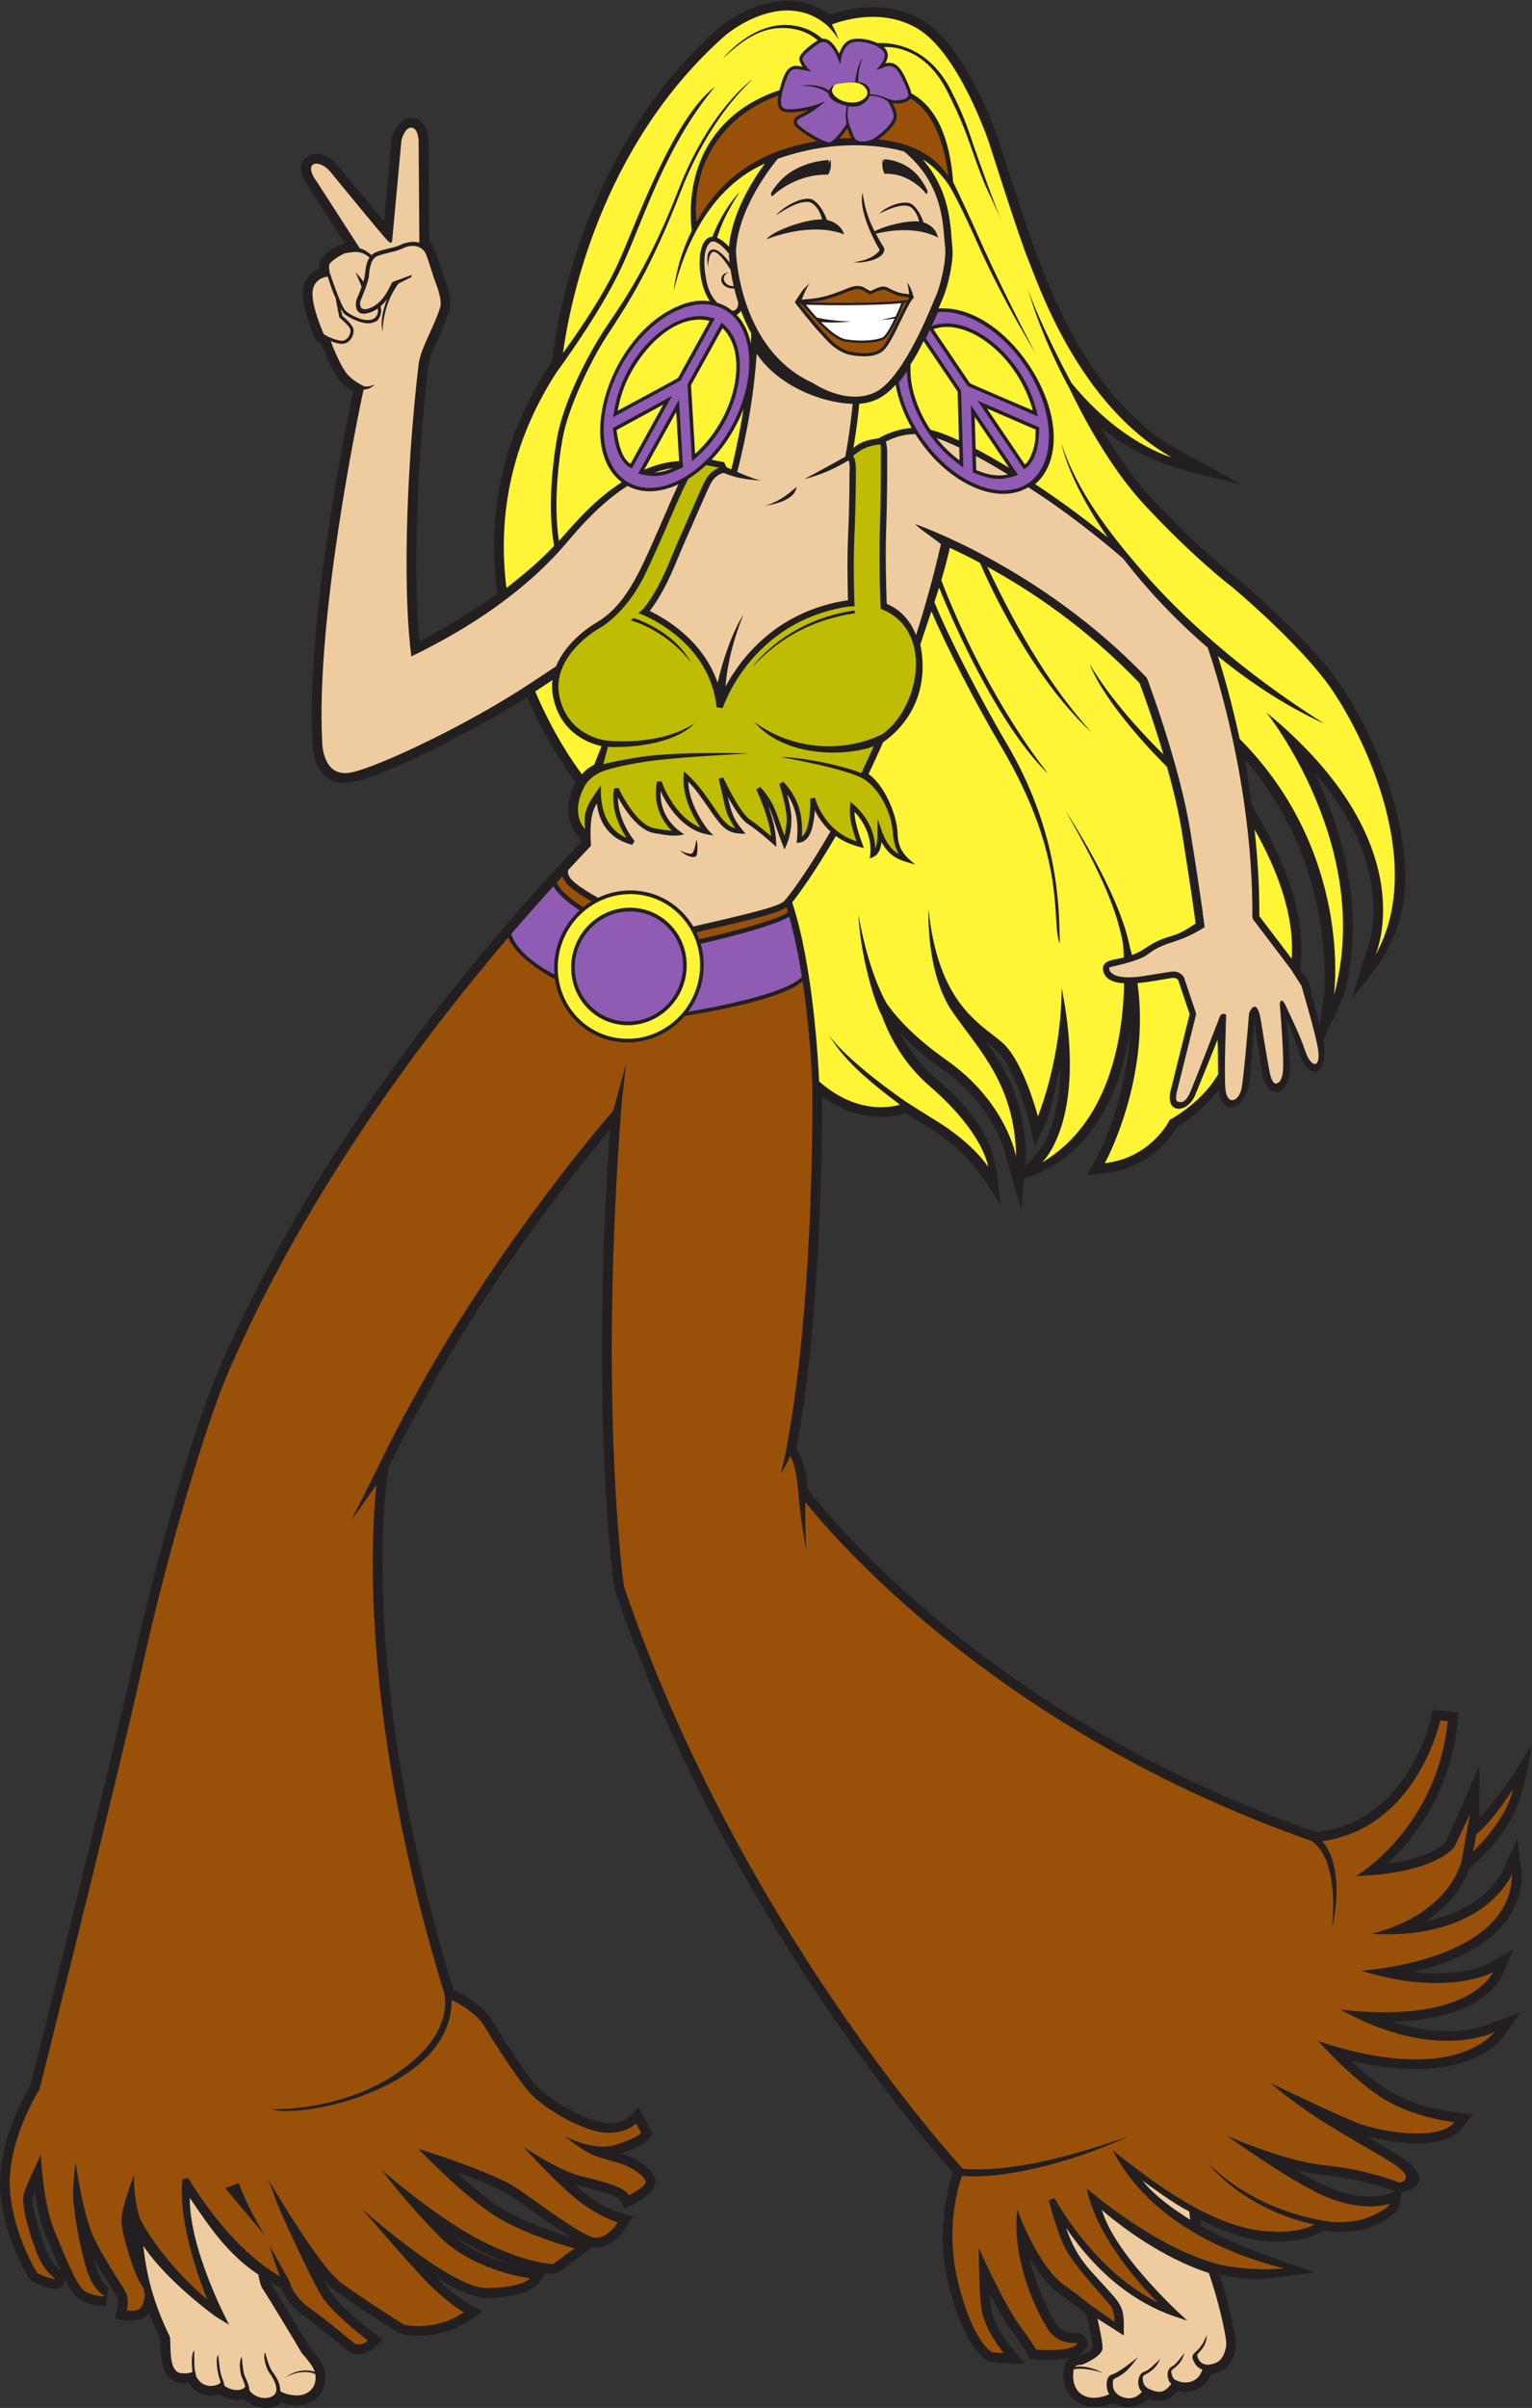<?xml version="1.0" encoding="UTF-8" standalone="no"?>
<svg
   xmlns:dc="http://purl.org/dc/elements/1.1/"
   xmlns:cc="http://creativecommons.org/ns#"
   xmlns:rdf="http://www.w3.org/1999/02/22-rdf-syntax-ns#"
   xmlns:svg="http://www.w3.org/2000/svg"
   xmlns="http://www.w3.org/2000/svg"
   viewBox="0 0 644.48 1012.333"
   height="1012.333"
   width="644.48"
   xml:space="preserve"
   id="svg2"
   version="1.1"><rect x="0" y="0" width="644.48" height="1012.333" fill="#333333" stroke="none"/><defs
     id="defs6" /><g
     transform="matrix(1.333,0,0,-1.333,0,1012.333)"
     id="g10"><g
       transform="scale(0.1)"
       id="g12"><path
         id="path14"
         style="fill:#231f20;fill-opacity:1;fill-rule:evenodd;stroke:none"
         d="m 505.305,216.984 c -13.075,27.579 -24.41,55.293 -34.242,82.871 -24.672,-35.39 -83.938,-22.187 -107.84,-19.492 13.457,64.024 17.07,54.375 -16.469,107.325 -14.481,22.847 -32.984,52.07 -51.188,84.097 15.426,-57.769 33.516,-86.187 46.153,-89.781 l -6.996,-60.684 c -0.121,0 -42.59,-1.894 -78.903,18.145 -18.031,9.937 -34.652,33.98 -51.293,66.523 -2.382,-25.508 -15.468,-34.375 -41.839,-29.511 -24.055,4.429 -58.032,20.425 -58.125,20.468 l -13.001,11.66 C 91.305,409.016 2.043,551.379 0.027,707.141 -1.797,848.367 79.684,990.07 95.691,1016.53 c 17.821,70.9 249.09,992.01 323.485,1329.07 57.875,262.2 178.797,718.49 276.238,940.95 2.941,6.72 5.813,13.13 8.816,19.87 84.586,189.76 381.16,843.14 1129.41,1632.31 -0.21,11.72 -4.12,12.54 -7.69,17.92 -0.19,0.19 -66.83,59.77 -9.5,170.85 -27.7,37 -94.64,132.98 -153.26,267.97 -132.55,-84.79 -423.17,-239.75 -545.59,-267.13 -130.952,-29.29 -131.741,121.18 -131.737,126.45 -7.195,140.87 5.211,312.92 24.987,479.83 33.19,280.26 87.11,546.63 103.61,625.13 -13.38,8.18 -26.93,18.21 -37.67,29.49 -26.02,27.34 -53.04,94.62 -62.35,119.12 -2.22,2.89 -14.1,8.66 -21.374,20.64 -0.132,0.3 -47.593,106.84 -35.578,159.7 7.934,34.89 30.36,51 50.392,58.43 -0.69,10.83 0.31,21.42 4.5,28.97 l 0.06,-0.03 c 2.85,5.12 7.19,10.74 13.71,16.75 l -0.05,0.06 c 17.51,16.16 45.87,31.08 62.36,33.93 l -115.054,178.38 c -9.113,11.97 -48.25,68.33 -0.066,96.9 45.22,26.82 92.65,-29.45 92.79,-29.61 l 0.63,-0.7 c 0.36,-0.44 93.54,-114.46 145.38,-176.37 3.4,36.72 21.09,244.86 24.62,263.26 0.05,0.19 15.67,66.93 63.56,63.94 50.08,-3.14 51.73,-71.16 51.73,-71.49 l 2.25,-316.24 c 14.52,-15.92 21.59,-38.34 21.63,-38.44 l 25.65,-77.1 c 3.44,-8.5 27.44,-69.59 17.48,-102.23 -6.85,-22.5 -51.63,-128.07 -58.27,-138.29 -0.38,-0.6 -6.92,-27.24 -8.79,-34.87 -20.79,-178.03 -32.61,-355.6 -36.51,-511.98 -3.6,-144.16 -0.51,-269.68 8.43,-360.39 82.6,42.5 181.32,104.12 245.55,150.51 -16.22,116.1 -15.45,243.01 15.08,375.48 26.83,116.35 76.6,236.79 157.96,357.65 7.66,75.19 80.49,659.37 527.26,1051.83 l 0.58,0.5 c 0.56,0.48 188.74,160.64 347.83,40.04 46.73,16.96 175.43,52.57 292.51,-16.39 142.42,-83.9 240.32,-377.94 240.66,-379.05 0.27,-0.85 93.54,-295.7 122.31,-365.38 2.47,-5.99 5.77,-14.55 9.84,-25.08 41.53,-107.71 167.91,-435.46 428.98,-582.57 l 205.62,-112.57 c -171.83,41.87 -303.86,62.52 -444.55,181.75 42.99,-74.51 98.2,-157.91 161.66,-226.1 155.79,-167.4 272.06,-254.86 272.4,-255.11 l 1.37,-1.03 c 0.55,-0.46 189.17,-158.02 296.46,-296.98 65.3,-84.6 175,-280.23 213.41,-489.37 43.42,-236.35 -1.29,-363.85 -150.82,-530.3 l 44.1,144.85 c 0.35,0.82 111.59,243.17 -164.49,564.37 79.09,-161.4 156.79,-400.25 104.89,-656.86 -14.37,-71.07 -49.7,-122.75 -76.59,-188.79 1.36,-6.64 2.36,-12.35 2.93,-16.8 11.91,-93.82 -53.95,-119.79 -81.58,-10.77 -1.68,6.64 -32.65,86.42 -36.24,94.77 1.33,-32.7 11.66,-136.08 10.56,-153.95 -5.55,-91.41 -65.04,-100.49 -86.34,-27.23 l -26.96,171.86 c -2.46,-30.02 -12.11,-179.69 -18.06,-204.22 -19.47,-80.27 -87.61,-88.49 -94.18,-9.74 -25.61,-31.08 -72.72,-81.57 -131.63,-117.08 -17.29,-29.81 -84.41,-128.3 -224.32,-144.78 l -59.37,-7 28.61,52.53 c 0.34,0.62 96.69,174.49 106.48,402.34 -30.46,-197.7 -123.58,-398.18 -325.89,-461.97 l -7.91,-2.19 -8.43,-101.08 -47.22,162.72 c -0.08,0.46 -27.2,159.7 -208.47,286.29 -52.78,36.85 -94.9,75.25 -128.36,111.86 25.51,-49.36 61.97,-100.88 114.1,-145.91 154.02,-133 191.91,-216.25 202.82,-396.62 -67.97,107.46 -115.35,177.03 -232.62,246.1 l -65.88,41.49 c -39.5,-12.92 -144.43,-33.82 -263.35,52.77 0.29,-184.55 -6.13,-708.23 -81.8,-1112.88 14.61,-19.73 30.21,-56.9 36.85,-126.82 55.38,-72.71 569.81,-719.96 1602.98,-1080.47 291.23,28.83 362.37,357.68 362.59,358.62 l 5.92,26.4 81.62,-7.2 -3.17,-31.14 c -22.83,-224.74 -138.58,-369.96 -220.62,-446.36 132.74,18.34 176.04,59.62 184.31,68.98 l 105.19,239.77 0.55,-164.13 c 68.7,75.88 115.1,143.15 164.58,231.72 -26.49,-171.15 -52.97,-268.43 -195.29,-389.33 -27.5,-77.39 -82.32,-131.08 -138.07,-167.66 194.17,38.03 242.55,159.53 242.74,159.98 l 45.51,100.55 13.93,-112.58 c -1.09,-189.84 -193.9,-273.14 -340.95,-309.08 156.72,-17.72 235.91,26.83 236.21,27.01 l 77.95,44.06 -36.86,-87.58 c -67.41,-108.98 -222.41,-136.93 -344.59,-140.62 194.9,-62.95 309.58,-4.3 309.99,-4.1 l 94.19,33.38 -58.3,-82.58 c -121.25,-126.72 -340.89,-101.25 -475.61,-69.51 31.45,-29.36 69.11,-61.35 107.6,-86.94 101.62,-67.477 219.81,-75.758 275.37,-81.833 l -33.37,-43.632 c -55.3,-72.305 -222.95,-46.899 -302.75,-24.805 31.95,-18.477 64.13,-37.168 95.57,-56.723 144.23,-89.644 33.19,-116.89 17.06,-120.254 l -7.94,-42.066 c -0.02,-0.102 -5.26,-33.77 -86.77,-66.328 -56.78,-22.696 -126.58,-17.364 -155.86,-13.692 -23.19,-15.507 -76.66,-39.707 -178.16,-32.187 -69.21,5.113 -145.35,36.031 -207.78,67.969 0.55,-3.735 1.91,-15.918 2.56,-19.571 111.01,-66.039 238.33,-103.617 359.31,-147.543 l -127.78,-15.996 c -65.81,-7.515 -116.14,-3.379 -172.38,9.242 24.16,-75.8 40.83,-153.769 42.69,-162.621 h 0.01 c 6.66,-28.765 16.06,-62.515 -1.59,-101.675 -13.11,-29.122 -38.02,-45.625 -68.12,-49.614 -16.65,-38.004 -54.94,-64.136 -104,-53.218 -28.52,-30.43 -55.02,-38.379 -94.52,-24.945 -30.75,-27.09 -75.21,-35.719 -110.66,-12.594 -99.34,-39.359 -170.49,23.047 -154.72,112.813 2.65,15.059 10.71,24.219 19.93,29.781 -53.34,-12.34 -106.28,-5.547 -130.58,-3.629 -10.08,30.157 0.51,11.153 -55.14,87.852 -21.07,29.043 -46.13,74.219 -68.72,118.164 1.12,-16.738 2.53,-32.441 4.35,-45.371 9.69,-69.082 76.55,-138.945 107.31,-176.211 -18.02,0.816 -99.26,2.266 -114.6,7.207 -0.21,0.098 -73.91,29.527 -126.72,240.816 -41.35,165.508 -3.69,306.645 12.83,356.02 -96.72,108.398 -729.44,841.465 -1067.38,1839.375 l -1.35,5.74 c -0.23,1.64 -76.48,539.16 -13.38,1443.25 -133.17,-158.9 -458.03,-569.97 -699.19,-1067.74 -9.06,-55.88 -96.32,-660.9 205.5,-1646 47.26,-20.98 98.39,-55.98 123.99,-98.52 24.68,-40.99 104,-168.33 143.09,-208.41 38.71,-39.711 127.26,-91.719 188.93,-107.597 65.56,-16.86 99.23,15.878 99.33,15.972 l 29.87,28.676 43.07,-83.477 c -14.8,-19.961 -22.36,-36.093 -99.85,-61.679 31.11,-9.551 65.09,-26.528 87.32,-48.242 55.14,-53.926 -8.25,-90.918 -47.93,-111.348 l -28.7,-14.981 c -14.63,31.485 -7.27,31.621 -49.34,46.602 -29.92,10.66 -71.58,19.023 -108.66,30.367 85.96,-77.398 135.04,-86.969 185.04,-101.441 l -21.29,-34.571 c -0.13,-0.199 -43.89,-71.543 -104.52,-62.66 -0.85,0.121 -1.73,0.278 -2.63,0.473 l -103.89,-77.832 -18.64,-6.152 c -0.07,0 -8,-0.059 -23.12,1.929 l -26,-34.683 c -0.08,-0.118 -29.3,-40.879 -159.02,-43.149 -41.66,-0.719 -100.69,26.703 -161.26,63.91 69.55,-69.179 99.12,-80.683 144.55,-106.347 l -40.4,-28.188 c -101.48,-70.777 -213.12,-44.195 -213.44,-44.121 l -9.38,3.949 c -0.38,0.235 -130.93,82.149 -201.73,135 -10.5,7.852 -22.66,19.957 -35.8,35.02 8.81,-16.836 16.44,-30.606 22.13,-39.61 34.18,-54.082 137.01,-130.039 164.48,-151.171 l -24.82,-24.864 c -30.97,-31.039 -70.73,-18.793 -70.85,-18.75 -19.17,8.106 -83.41,69.727 -151.327,117.032 -43.946,30.601 -63.637,67.246 -71.727,87.5 -12.176,6.558 -23.66,13.613 -34.363,20.82 6.914,-18.984 105.054,-172.149 121.308,-202.91 5.426,-10.274 17.11,-19.61 31.619,-40.215 C 1055.84,85.051 1010.35,5.789 933.23,8.684 914.566,9.387 899.359,12.961 887.195,17.664 858.953,-10.164 799.918,-4.094 769.648,28.723 744.48,20.734 711.383,29.094 692.578,43.43 652.445,30.266 615.973,44.738 595.969,79.309 503.586,66.32 508.57,162.703 505.305,216.984 Z M 4179.21,4460.35 c 0.19,1.15 40.83,402.01 -249.95,738.75 7.91,-53.79 16.9,-115.45 20.75,-143.87 93.44,-157.15 175.43,-331.51 153.26,-520.2 9.23,-11.39 20.81,-22.54 26.42,-36.35 0.08,-0.32 18.44,-76.12 35.56,-140.58 l 13.96,102.25 z M 3267.16,3950.5 c 0.29,0.27 76.7,68.45 78.62,277.32 -10.43,-51.48 -23.74,-107.32 -40.65,-163.82 l -39.24,-84.66 -20.32,85.77 c -0.13,0.48 -42.61,165.41 -102.99,218 -10.31,8.97 -21.63,19.34 -33.62,31.28 66.34,-92.84 125.83,-197.69 128.74,-368 l -2.57,-30.72 32.03,34.83 z M 1432.73,541.008 c 59.4,-48.828 131.71,-75.141 182.07,-88.637 -54.41,19.106 -126.95,54.199 -182.07,88.637 z m 142.31,93.164 c 74.92,-48.305 184.59,-83.281 227.26,-95.844 -57.98,35.063 -130.72,89.945 -189.21,129.594 -35.16,23.824 -108.81,53.238 -174.65,77.012 43.23,-39.805 93.94,-83.262 136.6,-110.762 z M 3412.96,173.02 c -3.23,-2.54 -7,-4.805 -11.21,-6.797 39.53,4.898 48.52,22.636 46.11,34.273 0,0.039 1.61,5.844 -19.18,93.891 -4.23,6.953 -71.19,55.933 -82.25,63.496 -36.95,25.254 -69.37,67.754 -95.46,111.035 16.64,-75.844 53.97,-158.715 79.95,-200.43 20.1,-32.304 48.18,-32.558 60.37,-32.66 13.73,-0.113 22.63,-0.191 32.51,-12.633 3.98,-10.644 23.38,-23.066 -10.84,-50.175 z m 962,500.175 27.1,10.02 c -18.23,6.953 -109.99,40.215 -223.17,51.269 -27.64,2.696 -57.25,8.282 -86.87,15.426 45.28,-27.047 89.86,-50.918 123.58,-62.965 101.11,-36.132 159.19,-13.808 159.36,-13.75 z M 189.121,435.129 l 2.395,-2.168 -47.688,112.48 c -16.695,39.942 -27.379,90.02 -34.16,135 -8.969,-23.3 -7.266,-32.793 1.02,-70.312 8.222,-37.227 22.488,-80.234 36.359,-114.961 13.769,-34.473 33.539,-52.324 42.074,-60.039 v 0" /><path
         id="path16"
         style="fill:#fff536;fill-opacity:1;fill-rule:evenodd;stroke:none"
         d="m 3589.86,4493.91 c 42.03,-305.88 -103.29,-568.12 -103.29,-568.12 147.95,17.43 204.64,136.14 204.64,136.14 95.67,55.68 138.18,117.78 153.29,144.96 l -0.2,-0.01 c -0.86,33.9 -0.1,73.31 -1.86,108.29 -24.19,-61.15 -66.42,-165.18 -71.75,-177.15 -24.38,-54.84 -91.59,-57.67 -77.29,12.61 h 0.01 l 60.98,245.29 -36.26,107.93 c -1.5,2.03 -7.16,8.1 -20.16,6.16 -25.51,-3.8 -67.69,-12.82 -108.11,-16.1 z m -644.22,2062.41 115.23,-170.44 c 4.01,-3.33 178.15,-77.17 198.62,-86.03 -24.88,90.72 -83.57,175.14 -157.61,224.14 -54.54,36.09 -109.03,48.32 -156.24,32.33 z m 179.93,-266.14 108.61,-160.67 c 12.23,8.53 20.72,29.22 25.36,43.18 7.71,23.23 8.41,41.34 8.96,66.77 l -153.64,66.55 10.71,-15.83 z m -845.29,269.43 -99.6,-179.96 12.98,-216.91 c 69.55,63.22 118.02,153.88 128.22,242.14 7.52,65.12 -6.14,119.57 -41.6,154.73 z m -290.42,-427.83 103.16,186.4 -147.11,-79.94 c 3.45,-31.01 14.01,-89.39 43.95,-106.46 z m -40.34,167.42 c 19.61,10.65 186.49,99.66 190.19,103.34 l 99.62,180 c -115,27.87 -231.42,-103.59 -272.47,-217.01 -9.4,-26.01 -13.43,-44.69 -17.34,-66.33 z m 762.25,21.71 c -6.69,-68.92 -14.76,-117.68 -18.74,-139.57 34.07,29.05 68.45,27.07 80.56,31.1 9.55,5.66 51.38,28.76 103.64,32.12 -24.6,43.38 -42.42,90.03 -50.99,136.32 -33.06,-37.09 -68.17,-56.73 -114.47,-59.97 z m 224.68,-81.89 c 26.42,-6.57 57.32,-18.59 90.14,-33.8 l -4.5,154.23 -107.5,159 c -15.57,-30.64 -21.78,-44.69 -41.24,-73.47 l -0.04,-21.61 c 0.43,-60.44 27.15,-130.8 63.14,-184.35 z m 142.57,-59.86 c 35.5,-18.65 71.63,-39.53 105.56,-60.08 l -108.49,160.47 2.93,-100.39 z m 187.65,-111.7 c 82.88,-53.67 174.07,-123.01 229.08,-167.78 -76.57,110.68 -128.02,215.68 -146.43,297.78 47.66,-150.26 152.8,-286.58 256.81,-405.89 125.67,-144.18 308.84,-312.3 572.85,-479.44 -120,55.02 -233.3,129.24 -335.52,212.94 15.6,-48.86 43.02,-141.32 68.75,-261.02 359.89,-361.5 297.52,-808.76 297.52,-808.76 127.94,467.37 -213.21,892.17 -213.21,892.17 504.9,-414.41 343.91,-765.51 343.91,-765.51 169.51,298.8 -54.27,731.92 -159.48,868.22 -105.23,136.3 -291.88,292.21 -291.88,292.21 0,0 -118.61,89.23 -276.44,258.82 -108.84,116.95 -193.81,276.95 -236.07,365.01 -40.69,75.32 -96.96,191.87 -132.97,317.98 24.39,-73.99 90.79,-210.92 137.43,-297.14 157.94,-193.36 316.29,-234.91 316.29,-234.91 -295.57,166.56 -422.69,551.31 -452.21,622.82 -29.53,71.5 -123.28,367.87 -123.28,367.87 0,0 -94.75,283.95 -226.79,361.72 -109.32,64.4 -231.09,27.38 -269.8,12.71 18.73,-34.92 20.38,-46.72 20.38,-46.72 -10.11,18.17 -32.88,41.59 -32.88,41.59 -141.92,125.37 -322.54,-28.3 -322.54,-28.3 -400.82,-352.1 -494.74,-863.09 -513.48,-1002.82 44.95,61.57 125.51,177.8 173.31,281.55 55.36,120.17 173.12,459.45 306.46,558.23 -118.84,-140.94 -186.15,-306.63 -241.85,-443.73 -17.77,-43.74 -34.37,-84.61 -51.02,-120.75 -69.46,-150.78 -205.77,-334.07 -206.69,-335.28 -148.08,-228.36 -181.42,-454.05 -161.97,-651.29 1.26,-12.81 1.7,-17.49 3.4,-30.06 32.88,26.43 95.53,74.48 150.33,133.21 -19.87,110.17 -7.3,248.75 9.98,343.63 21.09,115.76 101.77,269.73 161.19,356.83 48.03,70.4 133.78,196.09 219.98,419.26 99.59,257.86 235.13,351.82 235.53,352.09 -136,-127.87 -207.58,-303.97 -226.45,-352.84 -94.36,-244.31 -167.74,-356.56 -232.44,-454.7 -48.63,-73.75 -122.43,-223.89 -140.63,-323.77 -16.25,-89.24 -28.24,-219.69 -11.98,-325.23 57.83,65.08 109.6,127.01 198.08,185.5 -142.7,108.92 -45.55,435.11 152.01,542.45 43.53,23.66 82.76,34.07 126.39,28.34 -42.82,60.21 -46.03,201.94 7.75,203.07 4.66,12.61 32.05,82.74 85.93,141.76 -50.17,-80.32 -58.23,-106.8 -71.19,-144.71 14.21,-5.59 28.16,-18.01 37.82,-28.02 9.74,107.93 75.85,211.33 113.19,262.02 -201.2,-88.71 -267.7,-320.12 -287.41,-400.68 0.05,0.48 7.71,91.67 56.53,188.03 l -0.33,4.96 c -17.99,179.69 54.85,364.57 277.56,439.29 6.59,25.29 16.67,66.62 40.38,74.51 11.69,3.89 21.08,1.35 32.32,-0.83 -6.91,10.24 -11.45,21.44 -10.18,27.76 h 0.02 c 3.12,15.36 34.79,41.66 57.87,55.43 -20.98,18.19 -48.91,33.14 -85.68,37.53 -80.06,9.55 -139.53,-25.32 -213.39,-94.32 0.27,0.35 94.99,118.89 217.68,104.24 41.97,-5.01 73.08,-22.03 95.87,-42.31 23.67,2.61 42.01,-24.14 53.27,-47.18 6.38,19.39 18.58,40.8 41.7,45.73 22.58,4.81 55.2,-0.69 79.4,-12.42 30.83,2.12 154.79,0.71 230.85,-147.36 50.07,-97.47 60.79,-144.5 76.93,-189.37 11.23,-31.19 63.09,-178.95 84.05,-222.97 l -42.64,91.25 c -21.33,44.81 -37.64,94.37 -48.98,125.86 -15.99,44.44 -32.54,97.71 -82.15,194.26 -65.87,128.24 -164.68,138.34 -198.7,135.89 16.69,-14.66 15.82,-32.69 5.06,-51.33 33.54,9.66 50.38,-18.77 63.8,-46.61 8.86,-18.37 16.86,-38.91 18.74,-48.32 97.59,-52.81 124.48,-182.07 131.6,-279.45 12.22,-24.72 42.03,-86.48 90.63,-195.95 65.3,-147.07 169.93,-345.81 170.15,-346.17 l -41.99,72.59 c -0.23,0.36 -75.65,127.26 -141.21,274.92 -64.05,144.25 -91.28,185.35 -91.96,186.38 -23.59,34.41 -53.43,62.98 -81.86,79.8 79.21,-90.31 86.82,-190.52 90.98,-245.3 3.25,-42.74 6.96,-51.18 -2.38,-103.04 -10.31,-57.25 -20.73,-79.82 -38.56,-122.16 206.91,16.02 427.73,-309.06 346.37,-496.97 -9.98,-23.06 -24.08,-42.17 -41.51,-56.8 z m -1233.74,45.2 c 35.08,15.29 72.01,25.37 110.33,27.69 l -9.27,154.92 -101.06,-182.61 z m 212.59,31.74 39.7,-7.78 c 9.01,-17.87 3.49,-14.07 22.72,-22.5 6.98,26.03 24.04,100.87 38.65,191.17 -22.65,-59.02 -57.84,-115.59 -101.07,-160.89 z m 124.09,366.03 c 0.55,10.9 0.94,21.7 1.17,32.33 -12.99,23.87 -23.6,48.02 -32.26,71.51 -3.66,-5.91 -8.4,-10.02 -13.89,-12.52 23.78,-25.02 37.62,-55.85 44.98,-91.32 z M 1689.02,5413.62 c 58.57,-136.66 120.81,-225.78 147.39,-261.16 9.47,10.64 22.65,22.57 38.69,29.72 l 23.34,59.01 c -33.05,7.05 -128.59,37.27 -152.6,153.47 -3.98,19.25 -4.4,37.58 -2.21,54.88 l -54.61,-35.92 z m 948.76,-455.98 c -69.64,-120.32 -123.39,-191.15 -137.71,-209.38 66.23,-201.51 82.32,-503.92 84.97,-564.7 112.14,-97.65 212.79,-85.09 255.15,-73.19 -119.43,89.61 -180.14,146.79 -227.37,224.24 0.21,-0.27 40.98,-72.16 248.6,-216.66 l 78.1,-49.2 c 132.04,-77.78 178.85,-154.71 178.85,-154.71 0,0 -10.87,104.87 -184.87,255.15 -79.02,68.24 -124.18,150.77 -149.91,220.54 v -0.01 c -24.87,45.03 -67.91,189.93 -74.28,318.89 34.82,-196.4 90.74,-281.51 91.26,-282.34 33.95,-47.52 90.58,-107.36 185,-174.2 191.88,-134 221.24,-306.2 221.24,-306.2 -3.86,226.02 -113.96,332.66 -200,455.87 -86.05,123.21 -76.44,325.04 -76.44,325.04 30.39,-300.1 164.82,-361.39 232.5,-420.34 67.7,-58.96 112.65,-233.57 112.65,-233.57 80.39,212.72 74.88,406.13 74.88,406.13 83.79,-420.76 -62.22,-551.2 -62.22,-551.2 210.19,123.9 255.55,383.91 259.41,565.31 -34.81,2.17 -62.09,13.03 -66.25,41.89 -4.69,32.47 37.21,32.2 65.36,39.57 -0.68,15.88 -1.59,30.48 -2.61,43.57 v 0 c -18.07,99.23 -62.11,211.41 -181.07,418.29 0.48,-0.73 169.16,-254.45 202.73,-429.81 v 0 c 2.38,-8.07 4.61,-16.14 6.69,-24.18 51.11,18.38 48.53,37.85 127.09,60.59 33.94,9.82 60.86,30.66 73.69,38.49 -2.91,22.86 -14.44,109.86 -43.3,288.87 -10.8,66.94 -28.21,138.65 -46.97,205.43 -26.41,25.97 -191.16,191.3 -244.82,325.06 71.04,-119.5 173.48,-226.66 233.59,-286.17 -34.5,116.52 -70.04,210.72 -75.52,225.3 -171.63,178.72 -347.89,294.32 -480.49,366.81 109.19,-230.01 204.67,-382.15 328.25,-521.74 -189.66,176.1 -320.55,462.54 -351.45,534.24 -35.61,18.87 -67.58,34.47 -94.82,47.22 -8.06,-35.37 -17.17,-69.11 -27.01,-102.16 24.03,-63.99 139.8,-356.66 337.19,-610.59 -153.96,148.03 -297.3,469.25 -344.21,587.46 -4.9,-15.87 -9.96,-31.65 -15.14,-47.43 l 0.89,0.36 c 40.7,-102.79 148.25,-310.93 226.89,-443.79 159.63,-269.68 165.26,-502.1 167.78,-605.44 0.23,-9.26 0.42,-17.4 0.84,-26.75 -29.88,67.77 28.3,260.38 -185.77,622.05 -78.37,132.4 -171.93,313.58 -219.75,426 -11.42,-34.22 -23.24,-68.75 -35.04,-104.67 23.55,-111.67 -8.14,-230.49 -117.5,-308.37 -16.33,-37.21 -29.92,-66.84 -45.99,-100.11 51.68,-35.71 90.24,-130.94 91.95,-188.3 1.49,-49.49 22.04,-69.93 55.81,-97.22 -49.18,13.82 -79.74,21.74 -106.65,70.97 -4.83,-41.99 -23.5,-46.18 -36.75,-51.71 l 1.22,12.46 c 6.4,65.75 -30.27,114.04 -49.81,134.75 0.59,-38.75 22.38,-94.73 29.94,-114.43 -34.42,8.22 -63.83,19.44 -88.8,38.02 z m 1438.65,-387 c 9.79,140.59 -48.48,285.81 -117.35,407.8 9.71,-86.9 15.67,-179.06 15.19,-273.3 l 102.16,-134.5 v 0" /><path
         id="path18"
         style="fill:#bfbc04;fill-opacity:1;fill-rule:evenodd;stroke:none"
         d="m 2677.91,5681.43 c -309.04,-46.72 -396.76,-319.37 -397.03,-320.16 l -19.36,2.11 c -20.54,197.39 -206.21,280.92 -235.57,292.94 -2.49,1.02 -11.14,4.11 -11.19,4.13 l 16.62,15.12 c 11.55,13.99 44.19,57.53 78.47,140.02 21.66,52.1 45.7,107.65 66.76,154.7 21.24,47.48 39.02,90.4 48.77,108.46 13.64,25.27 32.18,36.07 44.19,40.63 l -41.17,8.06 c -17.7,-16.54 -36.53,-31.2 -56.21,-43.48 -24.47,-45.75 -48.25,-105.03 -76.06,-168.09 -18.88,-42.83 -38.53,-87.38 -59.27,-130.53 -62.25,-129.51 -145.68,-172.95 -150.11,-175.19 -7.49,-4.39 -146.9,-87.95 -121.38,-211.49 22.6,-109.38 115.27,-133.94 140.4,-138.63 l 0.12,-0.02 c 4.78,-0.81 170.72,-22.84 286.77,53.68 -68.38,-71.46 -220.85,-78.31 -274.09,-74.62 l -14.79,-55.09 c 16.16,4.74 48.36,12.11 112.49,22.33 122.35,19.51 346.54,11.62 347.11,11.61 -188.59,-9.89 -282.34,-18.68 -331.39,-26.5 -61.1,-9.74 -98.44,-19.25 -120.33,-26.21 -28.27,-9 -52.3,-24.64 -67.77,-52.03 -46.3,-89.89 3.12,-133.89 3.12,-133.89 -10.97,62.5 18.11,90.97 49.29,138.72 0.27,-23.17 -8.19,-127.08 80.81,-166.22 -19.52,30.1 -51.29,91.18 -39.31,155.84 l 14.18,1.75 c 0.15,-0.34 52.58,-117.36 114.94,-127.72 25.77,-4.28 42.51,-6.48 53.31,-7.58 -23.69,23.36 -62.49,75.31 -47.01,155.16 l 14.41,1.03 c 0.12,-0.35 37.96,-112.22 123.01,-145.81 -21.03,30.68 -58.3,95.4 -53.18,162.43 l 1.15,14.74 c 68.15,-58.42 96.59,-127.62 131.5,-161.56 9.38,-9.12 18.98,-15.16 30.27,-18.11 -10.75,15.46 -26.46,41.49 -32.28,68.51 -8.89,41.19 -20.11,87.3 -20.14,87.44 l 14.07,4.88 c 0.14,-0.32 52.23,-111.45 84.02,-132.83 22.54,-15.17 50.98,-38.73 67.47,-52.8 -5.47,50.93 -34.64,121.11 -46.65,147.35 l 12.4,8.06 c 46.77,-53.12 50.73,-83.74 76.36,-154.14 3.32,13.68 6.78,32.28 7.1,51.15 0.6,36.84 -23.3,112.04 -23.35,112.26 l 12.66,7.28 c 44.13,-48.2 62.34,-96.7 58.79,-173.34 28.4,21.81 26.6,115.23 26.38,120.31 l 14.73,2.25 c 0.08,-0.31 26,-104.3 130.86,-137.13 -19.98,58.98 -23.63,80.79 -18.99,124.48 12.01,-10.06 76.1,-59.26 78.28,-147.06 11.69,25.59 4.61,63.39 8.14,92.56 9.11,-26.41 22.28,-85.53 66.32,-110.94 -31.51,57.77 -4.25,86.32 -50.63,169.73 -14.65,26.36 -34.01,49.7 -56,64.97 -51.85,34.75 -262.88,71.2 -263.4,71.27 50.48,1.85 188.25,-24.06 251.54,-50.01 12.96,26.83 26.09,54.97 39.26,84.41 -95.98,-34.69 -284.53,-32.63 -377.55,77.45 114.03,-85.57 273.74,-101.94 404.27,-39.71 113.93,80.77 161.35,310.02 15.4,387.01 l -19.99,9.14 c -0.02,0.4 -6.72,133.72 -2.64,252.79 4.01,117.65 3.07,225.69 3.07,225.99 l 0.03,0.99 c 0,0.09 1.63,26.41 -1.7,38.72 -0.28,-0.09 -0.52,-0.17 -0.73,-0.2 -0.1,-0.01 -35.29,-2.66 -59.22,-17.65 -15.69,-9.83 -22.28,-15.33 -26.16,-19.39 10.76,-13.65 9.12,-47.21 8.82,-52.12 0.02,-5.3 0.19,-97.04 -4.42,-197.2 -4.69,-101.82 0.36,-223.82 0.38,-224.17 l -18.97,-0.84 z M 2372.4,5488.51 c 0.3,0.43 102.5,148.22 323.71,180.69 l 2.04,-8.96 C 2583.4,5643.4 2470,5594.98 2372.4,5488.51 Z m -372.94,156.53 c 0.36,-0.1 124.24,-36.72 181.18,-139.87 -66,85.66 -158.1,124.92 -190.6,132.42 l 9.42,7.45 v 0" /><path
         id="path20"
         style="fill:#99510a;fill-opacity:1;fill-rule:evenodd;stroke:none"
         d="m 2873.63,7284.06 c -10.04,-14.93 -40.47,-18.14 -57.09,-15.25 17.22,-32.58 19.73,-49.54 -4.2,-77.56 -10.35,-12.12 -24.91,-24.74 -40.41,-36.18 88.87,-9.69 169.4,-39.36 220.25,-115.99 -9.35,84.87 -39.87,198.42 -118.55,244.98 z m -225.04,-126.72 c 13.11,0.89 25.77,1.41 37.91,1.61 -4.47,8.92 -8.92,20.48 -12.37,30.18 -6.88,-9.5 -16.12,-21.54 -25.54,-31.79 z m -450.57,-262.95 c 87.83,156.09 217.6,228.07 380.98,254.87 -24.87,12.63 -70.04,41.6 -73.12,54.77 -5.65,24.2 17.42,25.48 45.92,43.25 -28.13,-6.42 -53.33,-8.11 -68.71,-6.95 -30.19,2.26 -31.25,27.97 -26.81,52.67 -172.05,-60.98 -275.05,-213.61 -258.26,-398.61 v 0" /><path
         id="path22"
         style="fill:#efcc9f;fill-opacity:1;fill-rule:evenodd;stroke:none"
         d="m 2050.35,5667.38 c 46.81,-22.08 167.6,-90.54 214.36,-226.44 13.1,59.93 45.15,159.52 81.26,214.59 -41.77,-103.26 -53.36,-182.91 -56.33,-226.5 46.71,86.81 159.28,238.55 386.55,272.38 -1.2,38.9 -3.19,127.73 0.4,205.94 4.71,102.28 4.39,196.17 4.39,196.44 l 0.04,0.86 c 0,0.09 2.38,30.58 -3.38,37.59 -49.3,-28.96 -83.75,-44.04 -140.11,-59.26 0.24,0.08 83.72,44.55 130.07,71.09 3.29,16.97 14.55,78.42 23.38,166.53 -113.8,4.38 -243.78,67.45 -302.96,158.46 -11.42,-176.99 -51.04,-334.01 -61.59,-372.98 25.98,-11.13 60.02,-24.94 78.43,-28.1 -48.4,5.06 -75.7,6.42 -120.97,24.76 v 0 c -0.06,0 -24.16,-2.33 -40.96,-33.45 -9.61,-17.81 -27.15,-60.23 -48.13,-107.1 -20.97,-46.83 -44.92,-102.2 -66.55,-154.23 -31.99,-76.97 -63.16,-121.75 -77.9,-140.58 z M 3463.38,281.672 c 18.01,-78.906 15.89,-89.902 15.89,-89.902 5.04,-26.606 -60.43,-54.805 -66.38,-55.762 0,0 -14.39,0.879 -21.09,-6.367 12.85,1.992 46.91,3.98 89.02,-19.512 -24.66,8.809 -67.85,17.754 -92.43,11.402 -12.6,-77.129 45.56,-108.316 112.18,-78.179 -9.25,12.516 -15.54,56.387 10,62.593 18.29,4.438 68.5,44.707 81.81,55.121 -13.88,-15.644 -32.1,-48.402 -68.68,-65.312 h 0.01 c -7.66,-3.559 -11.21,-5.195 -11.65,-13.598 -0.97,-18.457 2.37,-30.758 19.4,-42.477 22.74,-13.227 50.92,-13.773 72.34,11.25 -17.86,14.668 -15.1,57.324 7.96,63.554 14.92,4.043 39.38,31.27 50.58,40.797 -6.15,-7.418 -9.19,-29.312 -45.6,-48.457 h 0.01 c -7.31,-3.844 -10.69,-5.625 -10.36,-13.14 0.65,-14.883 3.78,-25.039 18.49,-33.148 33.51,-15.484 49.51,-13.512 71.54,15.648 -12.71,8.633 -19.02,44.043 2.22,54.605 14.32,7.113 30.34,32.484 40.11,43.715 -4.49,-7.441 -4.32,-27.758 -34.57,-49.941 l 0.01,-0.024 c -6.08,-4.469 -8.89,-6.519 -7.56,-13.277 1.51,-7.715 4.08,-17.461 11.35,-21.992 32.52,-17.891 71.99,-8.734 84.89,27.262 l 1.84,4.653 c -16.39,4.937 -24.52,17.769 -30.49,33.339 -5.78,15.079 10.62,20.973 22.43,35.86 14.95,18.887 11.42,20.586 23.12,39.98 -3.25,-8.5 0.46,-28.125 -25.45,-55.16 v -0.015 c -5.21,-5.43 -7.62,-7.969 -5.16,-14.375 5.39,-14.028 13.38,-22.793 30.57,-24.493 7.33,0.078 18.62,1.524 31.21,7.871 21.97,11.051 30.44,47.149 28.9,64.137 -2.72,30.332 -25.13,133.285 -55.07,217.563 -148.27,47.129 -285.81,153.047 -337.56,198.828 45.5,-151.446 269.61,-349.067 270.23,-349.629 l -48.71,16.387 c -169.06,61.406 -276.18,190.972 -334.67,276.992 37.05,-105.176 72.08,-126.684 150.26,-215.703 37.35,-42.524 31.83,-67.657 32.36,-124.161 l -83.3,53.067 z m 292.96,311.601 c -1.78,11.915 -1.98,13.731 -2.93,26.051 -56.31,29.594 -112.98,72.973 -147.71,97.387 42.75,-53.438 107.91,-95.918 150.64,-123.438 z M 452.172,511.555 c 10.402,-94.809 31.894,-179.399 83.594,-286.582 5.363,-20.41 -6.903,-111.407 35.933,-115.317 19.43,-1.773 30.149,1.289 35.789,4.297 -2.738,19.281 -4.718,59.824 5.789,67.055 -0.019,-0.102 -1.191,-48.145 1.918,-63.305 l 0.2,-0.992 c 0.976,-4.727 2.585,-10.606 4.015,-17.285 20.168,-42.188 68.09,-30.918 77.035,-18.93 -1.257,4.359 -2.668,8.383 -3.882,12.113 l -0.305,0.957 c -4.735,14.532 -14.211,63.692 -3.418,73.067 0,-0.102 4.203,-47.973 8.992,-62.68 l 0.313,-0.973 c 2.648,-8.109 7.625,-19.535 10.41,-32.929 19.859,-15.703 54.187,-19.199 65.394,-2.695 -2.758,12.184 -7.633,22.363 -10.789,29.922 l -0.39,0.938 c -5.875,14.121 -9.45,52.652 0.558,62.851 0.008,-0.097 2.703,-44.726 8.649,-59.027 l 0.39,-0.918 c 4.52,-10.84 13.242,-26.797 15.121,-46.48 27,-34.027 83.965,-29.16 84.91,3.496 -1.613,24.898 -15.601,42.715 -23.335,54.179 l -0.563,0.836 c -8.539,12.7 -19.613,49.77 -11.801,61.743 0.02,-0.098 11.438,-43.325 20.074,-56.172 l 0.567,-0.84 c 8.906,-13.203 27.308,-34.223 27.285,-64.922 9.59,-6.016 25.352,-12.426 49.652,-13.32 43.164,-1.621 67.773,31.055 60.602,67.304 -44.488,19.141 -94.473,-10.492 -94.637,-10.566 35.821,25.762 73.137,25.074 92.906,17.422 -2.32,7.558 -6.035,15.215 -11.273,22.637 -20.68,29.351 -26.09,29.121 -33.699,43.511 -7.613,14.414 -103.559,171.86 -115.207,189.922 -6.055,9.414 -10.371,11.035 -17.758,50.727 C 719.18,484.973 661.926,569.324 598.953,662.961 597.383,496.672 722.789,263.113 723.082,262.488 l -43.07,26.196 C 563.105,375.598 487.289,457.844 452.172,511.555 Z M 2923.79,6982.13 c 0,0 -49.86,68.06 -132.48,64.1 0,0 -6.87,14.55 -6.76,29.28 0.12,14.73 0.2,17.83 0.2,17.83 l 4.93,-10.99 -0.32,9.7 c 0,0 73.52,0.72 119.04,-66.84 0,0 13.96,-21.01 17.47,-30.42 3.52,-9.4 -2.08,-12.66 -2.08,-12.66 z m -201.54,4.31 c 3.91,-28.34 10.07,-55.33 19.74,-81.01 4.74,-12.58 10.65,-25.79 18.19,-40.51 33.8,17.94 101.96,34.92 140.65,30.87 -3.25,13.99 -9.99,31.14 -23.92,43.2 -26.82,23.21 -102.36,-19.03 -102.6,-19.19 22.38,24.61 83.74,48.13 106.82,28.16 17.23,-14.91 27.59,-38.04 33.26,-54.87 41.24,-13.14 45.84,-47.92 45.84,-47.92 -69.17,36.42 -156.07,21.78 -196.09,12.13 7.16,-13.49 15.65,-28.28 25.79,-45.01 l 1,-2.74 c 0.02,-0.1 5.95,-35.16 -78.38,-43.2 l -18.96,1.31 c 58.79,5.61 82.1,34.37 82.54,38.56 -18.83,31.16 -67.69,126.35 -53.88,180.22 z m -303.27,-146.9 c 0,0 136.12,57.83 245,15.69 0,0 -8.26,35.11 -54.07,45.27 -7.21,19.54 -20.79,47.65 -42.73,62.37 -27.77,18.64 -95.9,-20.05 -118.63,-48.18 0.25,0.2 82.49,59.98 114.75,38.33 18.08,-12.13 26.84,-33.66 31.09,-50.68 -54.33,1.27 -160.08,-38.39 -175.41,-62.8 z m 18.57,135.88 c 0,0 65.85,69.68 175.92,68.37 0,0 9.03,14.76 8.76,29.5 -0.28,14.73 -0.41,17.83 -0.41,17.83 l -6.48,-11.16 0.34,9.72 c 0,0 -97.91,-1.64 -157.98,-70.68 0,0 -18.41,-21.46 -23.02,-30.98 -4.62,-9.51 2.87,-12.6 2.87,-12.6 z m -107.28,-337.31 c -5.2,16.09 -9.51,31.68 -13.09,46.44 -16.44,-1.55 -36.55,7.09 -40.24,22.62 v 0 c -4.38,18.42 11.28,25.44 12.65,25.78 l 10.98,3.47 c -28.87,-12.34 -16.59,-45.07 14.88,-44.55 -4.4,19.07 -7.57,36.6 -9.85,51.82 -8.65,14.1 -34.69,54.28 -52.2,56.46 -18.15,2.25 -18.73,-47.52 -18.72,-47.61 l -1.89,14.32 c -0.02,0.12 -6.31,44.17 21.51,40.72 15.62,-1.94 35.66,-24.88 48.33,-41.54 -1.43,12.58 -2.16,22.41 -2.53,28.72 -7.67,9.52 -41.86,49.81 -59.01,34.88 -10.25,-8.93 -15.73,-25.48 -17.54,-45.88 -2.17,-24.6 1.06,-54.38 7.8,-83.55 6.12,-26.53 18.01,-45.33 30.15,-58.43 0.75,-0.8 1.5,-1.59 2.25,-2.35 9.54,-2.89 18.65,-6.74 27.25,-11.53 7.19,-4 14.01,-8.63 20.44,-13.88 2.64,0.24 5.22,0.87 7.53,1.98 3.02,1.46 5.68,3.84 7.55,7.41 1.86,3.59 3.03,8.4 3.14,14.71 l 0.61,-0.01 z m 124.54,455.64 c -16.08,-19.07 -125.5,-153.55 -132.14,-290.83 0.39,-13.82 11.41,-312.02 243.09,-416.69 l 1.66,-0.92 c 0.31,-0.19 103.4,-70.55 193.09,-28.79 82.18,38.28 161.51,228.74 186.45,288.6 2.76,6.6 4.86,11.65 6.39,15.08 7.7,17.29 18.09,51.89 24.44,87.23 4.76,26.36 7.2,52.83 4.48,72.07 -0.97,6.8 -1.62,15.25 -2.37,25.19 -4.57,60.23 -13.56,178.33 -126.29,271.54 -19.81,6.16 -184.61,52.95 -398.8,-22.48 z m 429.03,-437.29 c -1.27,4.45 -7.48,25.73 -12.28,33.54 -5.35,8.73 -9,14.39 -9,14.39 0,0 5.76,-21.07 6.36,-38.44 -3.43,1.03 -7.56,1.82 -12.51,2.14 -21.76,1.36 -39.25,11.44 -55.09,19.27 -15.84,7.84 -31.74,-0.64 -43.13,-5.8 -11.39,-5.16 -11.39,-5.16 -11.39,-5.16 l -15.87,8.6 c 0,0 -16.17,15.2 -49.69,2.45 -33.53,-12.74 -69.96,-29.5 -115.06,-34.62 -16.6,-1.88 -27.95,-2.68 -35.97,-3.43 8.26,24.09 24.15,51.42 24.15,51.42 0,0 -6.67,-6.51 -16.68,-16.66 -10.01,-10.14 -29.46,-43.22 -29.46,-43.22 0,0 53.44,-69.03 76.18,-92.85 22.76,-23.82 52.53,-65.96 106.35,-74.43 31.61,-4.97 77.88,-7.49 101.8,19.83 30.14,34.44 68.17,138.94 90.99,162.11 0.19,0.13 0.6,0.37 0.3,0.86 z m -759.29,-538 c -20.1,-2.73 -39.8,-7.68 -59.02,-14.4 21.21,0.8 40.31,6.25 59.02,14.4 z m -144.27,-56.64 c -75.17,-47.9 -139.17,-116.25 -185.82,-171.91 -132.84,-158.48 -311.66,-276.2 -496.08,-365.73 -25.06,180.15 -20.68,551.24 23.11,925.02 9.67,54.62 48.27,112.31 67.96,176.9 7.44,24.39 -16.83,82.29 -16.83,82.29 -6.73,17.94 -23.7,75.96 -29.41,86.83 -15.67,29.78 -51.06,26.75 -71.62,16.09 -20.65,-10.7 -59.61,-15.66 -81.79,-24.94 -19.79,-8.3 -24.13,-42.93 -25.31,-60.79 -1.36,-20.7 -24.62,-74.88 -27.63,-81.81 -0.8,-4.49 -4.97,-34.64 29.96,-21.41 48.82,18.5 65.91,78.57 72.34,82.91 l 61,22.12 -2.86,-7.31 -39.72,-20.05 c -51.27,-67.56 -50.26,-151.35 -50.24,-151.6 -7.53,32.55 1.93,70.77 13.93,101.59 -5.76,-7.48 -12.45,-14.94 -20.09,-21.56 2.59,-11.44 2.21,-21.68 -1.55,-30.36 -8.77,-20.24 -14.75,-17.44 -22.66,-20.89 -25.06,-10.37 -73.79,13.18 -91.3,27.79 -1.81,1.51 -8.91,14.57 -11,17.69 l 6.06,-24.76 c 0.24,-0.39 33.7,-27.11 35.09,-43.48 1.68,-19.57 -12.25,-41.89 -32.25,-44.39 -11.07,-1.4 -27.32,3.58 -39.93,8.46 8.91,-23.47 33.47,-84.66 55.59,-107.91 14.93,-15.69 34.87,-27.3 50.05,-34.66 9.63,-1.32 20.65,-0.24 32.34,5.67 -6.8,-9.98 -20.9,-14.78 -34.37,-16.35 -19.44,-91.13 -150.562,-723.59 -130.48,-1110.17 0,0 -0.96,-117.78 94.15,-96.51 90.26,20.19 372.26,153.59 566.43,283.11 l 77.67,51.27 c 33.5,83.74 121.73,134.41 122.07,134.61 97.05,55.35 139.62,157.63 200.78,296.31 22.9,51.93 43.11,101.33 63.38,143.12 -52.77,-24.96 -111.34,-31.94 -160.97,-5.19 z m -921.67,594.02 c -13.33,28.4 -17.7,46.66 -24.25,66.12 -13.59,-1.64 -39.665,-8.88 -46.755,-40.05 -9.714,-42.73 33.755,-140.5 33.755,-140.5 4.33,-5.32 44.75,-24.77 62.46,-21.2 14.31,2.88 24.34,21.94 21.9,34.26 -2.61,12.81 -32.84,36.98 -32.93,37.05 l -1.71,1.35 -12.47,62.97 z m 133.71,-34.34 c -6.42,-4.54 -13.4,-8.43 -20.94,-11.29 -59.88,-22.68 -47.17,36.53 -47.13,36.7 l 0.42,1.29 c 0.05,0.1 9.1,20.76 16.69,41.66 -8.23,21.17 -19.34,45.44 -19.37,45.51 12.52,-12.03 19.86,-21.51 24.65,-30.03 8.95,28.48 3.7,52.04 19.52,76.64 -26.63,23.21 -46.88,18.82 -77.86,13.47 -9.46,-2.56 -43.03,-23.93 -48.83,-34.39 -1.83,-3.29 -0.76,-14.98 0.74,-25.01 0.26,-0.76 35.22,-109.53 51.84,-123.38 19.25,-16.03 82.47,-47.38 98.41,-10.6 2.38,5.49 2.94,12.03 1.86,19.43 z m -19.94,168.34 c 17.52,17.81 67.46,19.63 93.26,33.01 13.5,6.99 41.12,11.96 57.8,6.17 l -2.28,321.82 c 0,0 -0.99,39.54 -22.74,40.89 -21.75,1.37 -31.52,-40.21 -31.52,-40.21 l -29.3,-316.42 c 0,0 -0.22,-12.45 -12.72,-1.37 -12.5,11.09 -182.1,218.56 -182.1,218.56 -35.76,42.96 -89.241,32.53 -43.6,-29.88 l 135.95,-210.79 c 10.29,-2.96 23.06,-9.22 37.25,-21.78 z m 1626.1,-1099.86 c 35.29,-15.02 71.06,-43.92 92.43,-98.62 30.18,94.52 56.73,190.39 78.62,287.18 -20.13,16.21 -66.11,46.78 -82.07,63.2 1.09,-0.39 396.59,-135.28 730.52,-483.72 l 2.15,-3.39 c 0.29,-0.77 102.14,-269.06 136.54,-482.33 35.82,-222.07 43.35,-289.1 44.97,-302.07 -88.79,-56.41 -120.32,-39.97 -181.97,-87.43 -26.76,-20.61 -118.36,-38.57 -118.5,-39.04 -3.42,-12.12 9.29,-23.13 25.04,-27.61 16.39,-4.66 41.83,-6.06 81.01,-0.43 v 0.02 c 0.17,0.03 64.62,10.55 87.84,14 29.8,4.44 41.1,-17.09 41.68,-18.53 l 37.5,-111.64 0.2,-5.51 -61.47,-247.41 c -0.38,-4.88 -4.95,-24 3.78,-26.57 v 0.03 c 10.94,-3.02 22.44,-5.01 37.28,24.73 8.77,17.59 95.14,242.13 95.36,242.71 3.92,12.66 21.02,11.1 20.09,3.5 0.13,-2.77 -7.22,-190.48 -1.85,-234.55 5.8,-47.62 40.35,-37.67 50.22,3.01 5.88,24.22 20.93,196.15 24,239.1 4.54,12.06 26.16,52.68 38.38,-28.48 6.34,-41.62 24.78,-152.57 28.66,-165.91 5.65,-19.4 11.57,-29.56 19.97,-26.86 0,0 17.2,1.62 20.12,39.86 2.91,38.25 -4.9,153.75 -9.82,205.69 -1.45,14.36 6.01,24.48 16.18,4.04 0,0 49.43,-101.17 62.25,-142.57 17.74,-57.33 50.34,-63.34 42.64,-2.71 -5.6,44.05 -52.94,203.69 -52.94,203.69 l -34.27,53.48 -118.51,156.07 -2.19,6.65 c 2.87,423.21 -125.15,805.16 -140.82,850.3 -102.79,88.14 -193.32,185.25 -266.77,280.74 -23.68,20.6 -138.93,119.3 -268,204.42 -9.71,6.4 -20.32,13.33 -31.62,20.61 -21.29,-12.81 -46.16,-19.96 -73.63,-20.76 -29.93,-0.87 -62.87,5.76 -97.48,20.74 -60.65,26.26 -116.66,73.93 -160.48,131.82 -8.75,11.53 -17,23.49 -24.71,35.76 -41.04,0.32 -73.88,-13.63 -93.18,-23.34 5.38,-18.17 4.41,-44.3 4.19,-48.86 0.06,-6.1 0.83,-111.66 -3.1,-226.88 -3.01,-87.73 0.04,-190.11 1.76,-236.13 z m 382.4,407.98 c -32.34,19.74 -66.99,39.97 -101.18,58.29 l 1.31,-44.72 c 23.76,-8.87 40.8,-14.91 65.01,-16.27 14.19,-0.8 24.76,0.33 34.86,2.7 z m -153.63,84.97 c -25.34,12.07 -49.55,22.3 -71.42,29.61 6.78,-8.53 13.96,-16.85 21.51,-24.91 18.86,-20.13 33.64,-32.16 51.1,-45.39 l -1.19,40.69 z M 2475.81,4753.16 c 9,10.98 60.01,71.6 144.89,218.7 -23.85,22.14 -39.46,47 -49.2,66.71 -1.06,-16.3 -3.32,-35.68 -7.96,-53.64 -12.56,-48.49 -38.4,-48.04 -49.33,-48.99 4.11,40.97 7.81,96.6 -29.9,152.97 6.59,-25.39 13.74,-58.14 13.39,-79.55 -0.81,-48.35 -12.9,-74.84 -21.87,-94.31 -11.13,29.32 -19.81,49.19 -39.28,110.28 -2.67,8.4 -6.82,17.17 -11.6,25.69 21.3,-57.78 24.48,-97.36 24.98,-127.91 -19.12,16.74 -46.41,43.61 -92.24,74.45 -18.81,12.65 -42.85,51.15 -61.25,84.41 12.86,-56.75 21.04,-74.13 46.26,-104.82 l 10.28,-12.42 c -30.21,0.31 -50.19,2.15 -73.3,24.61 -28.16,27.37 -63.54,94.86 -107.63,139.86 2.4,-80.34 63.59,-153.47 63.77,-153.7 l 15.82,-16.18 -23.13,4.09 c -78.12,16.92 -124.18,93.64 -143.8,135.15 -2.77,-87.1 59.15,-125.33 74.54,-135.83 -32.63,-8.05 -60.58,-1.52 -94.78,4.16 -51.05,8.48 -94.36,76.3 -114.33,112.97 -0.73,-74.11 52.32,-137.82 52.49,-138.02 l -7.65,-12.02 c -87.57,22.83 -106.72,89.84 -111.21,130.55 -23.16,-34.85 -21.03,-84.51 -18.79,-133.48 -24.58,-25.84 -48.68,-51.54 -72.28,-77.07 l 0.67,-0.32 c -0.02,-0.04 -7.89,-15.25 20.62,-38.93 20.08,-16.67 51.26,-35.3 73.33,-47.71 31.63,15.19 66.92,23.57 103.98,23.23 84.06,-0.77 156.65,-46.17 196.61,-113.84 37.3,8.51 142.25,32.66 194.61,46.5 31.5,8.32 54.49,15.07 70.31,21.56 10.45,4.28 18.31,8.58 22.98,12.85 z m -328.31,158.4 c 8.49,-11.74 50.32,-33.34 52.34,-9.7 0,0 4.52,28.92 -2.35,44.14 0,0 -5.25,-38.66 -13.95,-43.31 -8.7,-4.66 -36.04,8.87 -36.04,8.87 z m 267.64,1088.03 c 0,0 77.86,8.9 94.79,46.13 16.93,37.23 -18.68,-24.11 -94.79,-46.13 v 0" /><path
         id="path24"
         style="fill:#8f5bb3;fill-opacity:1;fill-rule:evenodd;stroke:none"
         d="m 2530.57,4513.79 c -10.06,63.78 -23.12,129.27 -40,189.51 -53.77,-32.97 -240.22,-76.64 -279.16,-85.53 6.7,-23.22 10,-47.97 9.31,-73.61 -1.43,-52.72 -19.52,-101.32 -48.99,-140.64 56.92,9.41 308.57,53.79 358.84,110.27 z m -780.86,7.18 c -0.77,9.03 -1.06,18.21 -0.82,27.52 1.89,69.29 32.53,131.47 79.99,174.81 -13.94,9.06 -63.48,42.44 -82.42,75.99 -46.25,-50.95 -90.58,-101.22 -133.08,-150.74 20.27,-63.91 107.32,-112.72 136.33,-127.58 z m 64.27,26.92 c 2.6,95.87 81.2,172.92 175.53,172.06 94.33,-0.87 168.72,-79.32 166.13,-175.19 -2.6,-95.87 -81.21,-172.92 -175.53,-172.06 -94.33,0.87 -168.72,79.32 -166.13,175.19 v 0" /><path
         id="path26"
         style="fill:#99510a;fill-opacity:1;fill-rule:evenodd;stroke:none"
         d="m 913.813,398.273 c 0,0 9.8,-46.035 64.156,-83.91 54.361,-37.847 142.911,-112.925 142.911,-112.925 0,0 21.99,-6.758 39.79,11.074 0,0 -110.68,84.922 -144.01,137.656 -33.336,52.754 -131.035,263.75 -146.949,307.969 -15.906,44.218 -22.926,62.5 -22.926,62.5 0,0 157.735,-271.86 228.245,-324.492 70.51,-52.618 199.61,-133.633 199.61,-133.633 0,0 98.65,-23.496 188.8,39.375 0,0 -55.63,31.621 -122.26,101.465 -66.63,69.843 -199.03,225.078 -199.03,225.078 0,0 280.81,-252.422 395.37,-250.434 114.55,2.016 134.96,30.805 134.96,30.805 0,0 -176.03,21.601 -286.33,132.89 -110.3,111.27 -181.26,208.829 -181.26,208.829 0,0 172.53,-151.899 316.74,-224.493 144.21,-72.597 224.75,-72.109 224.75,-72.109 l 65.97,49.41 c 0,0 -155.21,41.117 -254.1,104.887 -98.89,63.769 -238.61,209.375 -238.61,209.375 0,0 235.65,-73.164 310.73,-124.043 75.08,-50.899 205,-150.449 245.54,-156.406 40.54,-5.942 73.77,48.222 73.77,48.222 0,0 -70.61,20.098 -146.38,86.446 -75.76,66.328 -152.43,152.769 -152.43,152.769 0,0 107.1,-74.234 180.74,-92.652 73.63,-18.399 141.02,-35.547 153.01,-61.352 0,0 43.89,22.422 51.74,37.5 7.84,15.102 -31.48,45.957 -71.64,60.473 -40.15,14.512 -84.51,18.75 -128.44,48.609 -43.94,29.867 -54.47,40.254 -54.47,40.254 0,0 90.51,-49.527 160.05,-27.793 69.53,21.723 81.21,37.754 81.21,37.754 l -15.26,29.594 c 0,0 -46.04,-44.727 -128.33,-23.559 -82.28,21.172 -169.38,80.942 -203.48,115.903 -34.09,34.961 -115.55,161.251 -147.34,214.061 -18.83,31.29 -58.86,62.17 -103.21,83.08 1.28,-278.92 -473.239,-375.774 -569.321,-344.134 0.609,-0.019 211.841,-8.949 390.391,109.274 110.14,72.93 167.94,158.21 156.99,250.84 -262.31,852.82 -234.74,1426.84 -215.79,1608.79 l -80.14,-113.83 88.22,175.88 c 266.43,551.51 636.78,999.15 739.45,1118.33 l 40.73,148.34 -13.35,-117.07 c -75.11,-957.68 6.16,-1530.38 6.16,-1530.38 363.87,-1074.47 1067.35,-1835.545 1070.44,-1838.924 48.57,-1.132 185.95,-15.746 522.96,103.243 -200.64,-93.188 -418.49,-136.993 -526.35,-124.375 -14.26,-40.743 -52.81,-173.657 -11.79,-337.832 49.02,-196.114 108.94,-219.786 108.94,-219.786 l 34.16,-1.582 c 0,0 -60.59,73.219 -69.66,137.871 -9.07,64.668 -8.6,193.282 -8.6,193.282 0,0 77.42,-173.164 128.58,-243.711 51.17,-70.528 52.99,-76.645 52.99,-76.645 0,0 96.42,-8.101 123.36,13.227 26.93,21.347 -44.16,-17.461 -89.21,54.898 -45.05,72.367 -111.5,227.309 -94.1,373.832 0,0 63.24,-181.015 153.33,-242.597 27.34,-18.696 52.64,-38.379 74.58,-56.739 l 79.35,-55.273 c -1.25,16.934 -4.34,40.293 -11.99,49.98 -3.16,4.024 -11.22,13.184 -21.86,25.313 -35.33,40.23 -99.06,112.812 -120.36,153.277 -27.61,52.485 -54.03,154.453 -54.11,154.746 l 18.45,7.207 c 0.39,-0.718 121.6,-227.925 326.53,-329.683 -69.64,68.633 -196.25,217.183 -224.78,359.492 l 18.23,-14.223 c 0.54,-0.523 211.58,-181.304 410.75,-227.461 43.3,-9.429 130.39,-16.773 192.09,-9.722 -54.07,15.078 -395.32,93.75 -539.07,371.992 130.5,-102.754 311.98,-242.188 485.84,-255.078 83.84,-6.211 129.01,9.492 150.61,21.519 -182.76,37.582 -308.3,152.383 -332.71,191.797 0.35,-0.426 127.44,-145.625 382.82,-183.457 31.47,-2.281 79.62,-2.129 119.58,13.828 65.45,26.157 67.78,43.305 67.78,43.305 0,0 -68.54,-26.289 -180.32,13.672 -111.77,39.937 -332.71,200.523 -332.71,200.523 0,0 178.64,-80.347 309.35,-93.125 130.7,-12.769 234.81,-54.605 234.81,-54.605 0,0 59.96,10.41 -26.07,63.902 -86.05,53.496 -162.12,91.938 -248.37,150.063 -86.24,58.14 -131.47,99.489 -131.47,99.489 0,0 185.25,-89.353 267.3,-122.868 82.05,-33.535 266.01,-59.438 311.39,-0.102 0,0 -133.87,14.203 -234.44,80.981 -100.58,66.799 -195.27,175.659 -195.27,175.659 0,0 389.27,-148.44 558.03,27.95 0,0 -189.35,-96.73 -488.08,71.23 0,0 374.38,-57.69 482.77,117.54 0,0 -143.57,-80.76 -416.95,4.69 0,0 474.4,27.31 476,304.69 0,0 -83.62,-209.77 -445.53,-188.7 0,0 227.32,44.2 285.82,226.51 l 27.34,151.5 -49.57,-104.45 c 0,0 -59.81,-83.22 -310.44,-91.29 0,0 255.19,149.24 289.66,488.52 l -23.33,2.07 c 0,0 -73.22,-338.6 -372.56,-380.55 39.28,-44.18 60.94,-138.49 30.85,-274.69 22.63,235.9 -65.92,275.77 -66.17,275.88 l 0.02,0.06 c -969.59,339.71 -1486.86,932.17 -1595.9,1067.91 -0.82,-44.02 -0.85,-104.72 3.5,-152.93 -0.07,0.3 -19.78,93.44 -26.18,188.71 -5.84,65.35 -16.65,95.84 -25.44,110.06 -8.99,-22.67 -28.97,-55.21 -28.97,-55.21 l 15.18,67.65 c 83.4,433.4 84.77,1015.11 83.77,1156.75 -0.28,6.06 -5.22,159.18 -30.86,328.09 -63.32,-59.98 -330.11,-103.13 -371.67,-109.54 -44.69,-51.78 -110.35,-84.36 -182.74,-83.69 -115.88,1.06 -209.96,86.9 -226.82,199.04 -31.54,17.1 -123.8,71.08 -147.44,132.04 C 1027.27,3962.68 793.402,3430.7 726.633,3280.83 650.57,3110.13 526.77,2689.43 449.414,2338.94 372.055,1988.47 124.602,1004.52 124.602,1004.52 c 0,0 -95.582,-149.879 -93.684,-296.969 1.898,-147.09 86.953,-282.735 86.953,-282.735 0,0 30.063,-14.164 50.371,-17.914 20.309,-3.726 -23.746,11.352 -49.898,76.797 -26.153,65.453 -53.543,158.735 -42.684,193.305 10.855,34.566 53.449,121.68 53.449,121.68 0,0 5.133,-150.063 43.278,-241.313 38.144,-91.25 69.765,-175.055 98.351,-190.816 28.586,-15.782 62.606,-14.258 62.606,-14.258 0,0 -39.203,10.644 -63.094,94.781 -23.883,84.145 -33.301,156.543 -38.32,199.707 -5.02,43.149 6.656,128.867 6.656,128.867 0,0 23.098,-170.933 60.484,-245.172 37.395,-74.257 88.629,-146.328 98.868,-167.558 10.242,-21.25 2.484,-55.664 2.484,-55.664 0,0 37.383,-4.531 45.969,11.328 8.589,15.879 18.035,47.281 -1.688,72.754 -19.726,25.445 -59.453,152.265 -61.383,195.562 -1.925,43.286 39.918,147.407 39.918,147.407 0,0 -3.863,-66.094 18.539,-137.598 0.856,-1.84 62.598,-127.441 212.813,-255.512 -29.922,73.891 -91.582,245.571 -79.524,379.516 l 18.379,4.414 C 664.957,610.574 762.867,485.242 884.184,414.27 c -18.586,44.507 -33.739,98.964 -33.739,98.964 L 913.813,398.273 Z M 2486.39,4717.82 c -1.51,5.1 -3.03,10.17 -4.59,15.18 -5.63,-3.9 -12.71,-7.55 -21.42,-11.12 -17.08,-7.01 -40.75,-13.99 -72.78,-22.46 -49.05,-12.97 -148.48,-35.9 -189.98,-45.39 3.4,-7.12 6.46,-14.44 9.15,-21.94 37.03,8.42 241.86,55.92 279.62,85.73 z m -645.82,15.51 c 8.3,6.67 17.04,12.82 26.16,18.35 -21.47,12.43 -47.61,28.68 -65.51,43.55 -15.54,12.91 -22.97,25.15 -26.22,35.34 -6.06,-6.61 -12.02,-13.18 -18.03,-19.76 13.92,-33.09 71.85,-70.11 83.6,-77.48 z M 836.73,542.902 l -126,150.391 43.45,15.898 c 0,0 19.906,-64.296 82.55,-166.289 z M 4648.48,1754.62 c 42.05,40.92 107.66,115.45 126.62,197.46 0,0 -60.78,-97.52 -117.31,-144.49 -0.81,-13.57 -5.04,-34.52 -9.31,-52.97 v 0" /><path
         id="path28"
         style="fill:#8f5bb3;fill-opacity:1;fill-rule:evenodd;stroke:none"
         d="m 2604.73,7274.69 c 0,0 -29.81,-26.17 -55.51,-40.51 -25.7,-14.33 -36.49,-15.59 -33.62,-27.88 2.87,-12.29 84.92,-62.96 102.63,-60.62 13.63,1.8 41.26,39.61 53.27,56.94 -2.04,12.3 -4.12,34.27 1,57.79 -27.68,5.61 -57.04,20.98 -58.25,39.46 -16.84,13.57 -39.02,23.01 -86.42,23.93 0.16,0.03 53.26,10.3 88.09,-14.96 2.52,5.77 7.96,11.71 17.14,17.67 -0.57,-5.2 -18.74,-17.31 5.04,-37.86 17.87,-15.44 49.65,-22.4 72.27,-14.38 20.06,7.11 36.49,23.4 20.78,42.83 -6.19,7.65 -18.45,20.65 -54.33,16.84 6.92,1.41 14.75,2.45 22.66,2.47 -0.52,11.61 8.16,57.79 22.65,75.32 -13.18,-30.4 -13.93,-68.76 -13.95,-75.75 12.18,-1.28 23.79,-5.59 31.73,-15.39 5.01,-6.18 6.7,-13.86 5.62,-21.74 -0.12,-0.8 -0.26,-1.6 -0.42,-2.4 7.6,0.59 27.38,0.28 56.41,-13.54 v 0 c 7.16,-2.33 19.05,-5.6 28.14,-5.2 13.91,0.63 39.3,4.86 37.11,19.12 -2.19,14.26 -26.75,70.21 -38.83,80.55 -12.09,10.32 -26.05,10.86 -37.04,5.33 -10.99,-5.54 -25.96,-8.53 -25.96,-8.53 0,0 32.75,30.17 26.36,51.62 -6.37,21.45 -62.34,43.02 -99.17,35.17 -36.84,-7.85 -40.63,-70.5 -40.63,-70.5 0,0 -28.64,94.96 -68.79,66.02 -40.16,-28.95 -48.62,-39.03 -50.21,-46.86 -1.59,-7.84 16.66,-34.97 29.32,-41 0,0 -26.14,4.27 -37.86,6.85 -11.74,2.58 -25.66,1.96 -33.6,-11.2 -7.94,-13.15 -20.55,-51.74 -24.56,-74.82 -4,-23.08 -1.41,-37.71 18.02,-39.17 19.42,-1.46 65.4,1.35 120.91,24.4 z m 73.71,-67.16 c 0.58,-1.87 1.4,-4.37 2.35,-7.26 l 0.01,-0.02 0.01,-0.02 c 5.07,-15.27 14.53,-41.68 20.73,-46.58 8.84,-6.98 37.28,-10.76 65.03,9.88 27.75,20.64 50.74,43.39 53.38,62.52 1.78,12.9 -10.06,35.24 -17.97,48.42 -20.84,15.85 -47.32,19.33 -58.24,17.13 -1.81,-5.16 -4.76,-10.24 -8.7,-14.81 -6.59,-7.66 -15.98,-13.99 -27.37,-17.05 -8.04,-2.17 -18.84,-2.09 -30.26,-0.23 -5,-23.05 -1.65,-42.11 1.03,-51.98 v 0" /><path
         id="path30"
         style="fill:#8f5bb3;fill-opacity:1;fill-rule:evenodd;stroke:none"
         d="m 2363.91,6469.71 c -8.66,144.7 -117.82,205.7 -244.71,136.75 -126.82,-68.92 -222.16,-241.03 -213.49,-385.6 8.68,-144.63 117.98,-205.71 244.83,-136.81 126.81,68.87 222.01,241.05 213.37,385.66 z m 596.61,140.41 c 30.79,2.8 65.57,-3.24 102.66,-19.3 132.45,-57.37 242.7,-220.33 246.9,-365.1 4.21,-144.84 -99.23,-215.38 -231.71,-158.02 -118.75,51.41 -219.55,187.82 -242.16,319.86 6.09,8.3 17.48,23.86 26.13,35.62 1.29,-77.83 39.14,-170.64 106.98,-243.05 25.68,-27.39 43.84,-40.07 70.74,-60.33 l -7.12,243.18 -111.15,164.41 c 3.03,6.41 7.47,15.81 12.39,26.29 l 119.41,-176.63 222.42,-96.34 c -8.84,32.57 -13.87,54.22 -29.75,88.28 -65.62,140.77 -204.41,231.48 -300.56,198.92 l -5.74,-1.94 c 7.44,15.86 15.2,32.46 20.56,44.15 z m 104.91,-340.76 4.84,-165.53 c 61.51,-22.97 84.02,-27.26 142.8,-7.31 l -149.04,220.46 1.4,-47.62 z m 51.03,14.69 114.74,-169.73 c 3.29,2.26 11.73,7.54 14.26,10.18 29.95,33.25 33.22,78.23 34.17,122.12 l -194.95,84.44 31.78,-47.01 z m -942.19,106.66 103.44,186.91 12.93,-12.82 c 72.24,-71.6 54.11,-236.92 -41.48,-359.06 -23.13,-29.57 -40.1,-43.81 -65.08,-66.39 l -14.53,242.85 4.72,8.51 z m -28.76,-104.64 9.9,-165.31 c -59.21,-28.34 -81.29,-34.61 -141.59,-19.97 l 128.86,232.84 2.83,-47.56 z m -52.13,10.1 -99.2,-179.25 c -3.48,1.95 -12.36,6.47 -15.12,8.87 -32.79,30.42 -40.03,74.99 -44.88,118.59 l 186.68,101.44 -27.48,-49.65 z m 47.21,94.33 -205.82,-111.83 c 5.91,33.23 9,55.23 21.78,90.57 52.85,146.04 183.04,248.72 281.69,224.84 l 17.65,-4.27 -108.15,-195.42 -7.15,-3.89 v 0" /><path
         id="path32"
         style="fill:#99510a;fill-opacity:1;fill-rule:evenodd;stroke:none"
         d="m 2870.25,6655.13 c -31.66,9.55 -16.31,-4.88 -73.35,23.28 -13.74,6.79 -36.72,-6.9 -50.49,-13.14 -34.82,18.89 -32.25,24.49 -77.82,6.53 -47.17,-18.58 -68.79,-26.28 -123.68,-31.12 207.16,-4.68 283.5,3.23 311.2,6.21 l 8.95,1.26 c 0.9,1.36 4.32,5.77 5.19,6.98 z m -17.44,-16.08 c -7,-16.6 -9.1,-23.58 -16.72,-39.65 l -4.48,-9.7 c -8.7,-18.24 -28.56,-60.33 -44.99,-67.08 -29.61,-12.18 -81.97,-11.76 -118.6,-5.73 -57.32,9.43 -132.73,121.71 -145.42,121.79 26.34,-33.68 51.43,-63.82 79.85,-95.51 20.47,-22.83 47.53,-53.02 89.82,-59.67 27.81,-4.37 71.76,-7.43 92.79,16.58 l 0.02,-0.02 c 23.94,27.39 53.86,103.33 77.32,142.94 l -9.59,-3.95 v 0" /><path
         id="path34"
         style="fill:#ffffff;fill-opacity:1;fill-rule:evenodd;stroke:none"
         d="m 2543.44,6633.2 c 0,0 14.31,-18.57 34.43,-40.41 17.97,-4.2 53.94,-10.78 107.09,-12.29 0,0 -47.4,-5.89 -93.59,-1.89 24.88,-25.25 54.81,-50.55 77.85,-54.34 47.93,-7.89 93.55,-3.39 114.57,5.26 10.85,4.46 26.68,33.21 39.46,60.01 -24.62,-3.29 -42.95,-4.03 -42.95,-4.03 17.29,3.37 32.62,6.97 46.02,10.54 10.48,22.54 18.25,42.07 18.25,42.07 0,0 -92.32,-10.28 -301.13,-4.92 v 0" /><path
         id="path36"
         style="fill:#fff536;fill-opacity:1;fill-rule:evenodd;stroke:none"
         d="m 2676.82,7333.94 c -19.88,-2.69 -34.84,-2.44 -43.9,-8.02 -1.68,-5.49 -17.75,-17.46 5.18,-37.27 17.87,-15.44 49.65,-22.4 72.27,-14.38 20.06,7.11 36.49,23.4 20.78,42.83 -6.19,7.65 -18.45,20.65 -54.33,16.84 z M 1760.31,4548.38 c 3.42,125.99 106.71,227.25 230.67,226.12 123.97,-1.14 221.74,-104.24 218.32,-230.23 -3.41,-126 -106.71,-227.25 -230.67,-226.12 -123.97,1.14 -221.74,104.24 -218.32,230.23 z m 42.22,-0.38 c 2.77,102.29 86.64,184.5 187.29,183.59 100.66,-0.93 180.04,-84.64 177.27,-186.93 -2.77,-102.3 -86.64,-184.52 -187.3,-183.59 -100.65,0.92 -180.03,84.63 -177.26,186.93 v 0" /></g></g></svg>
